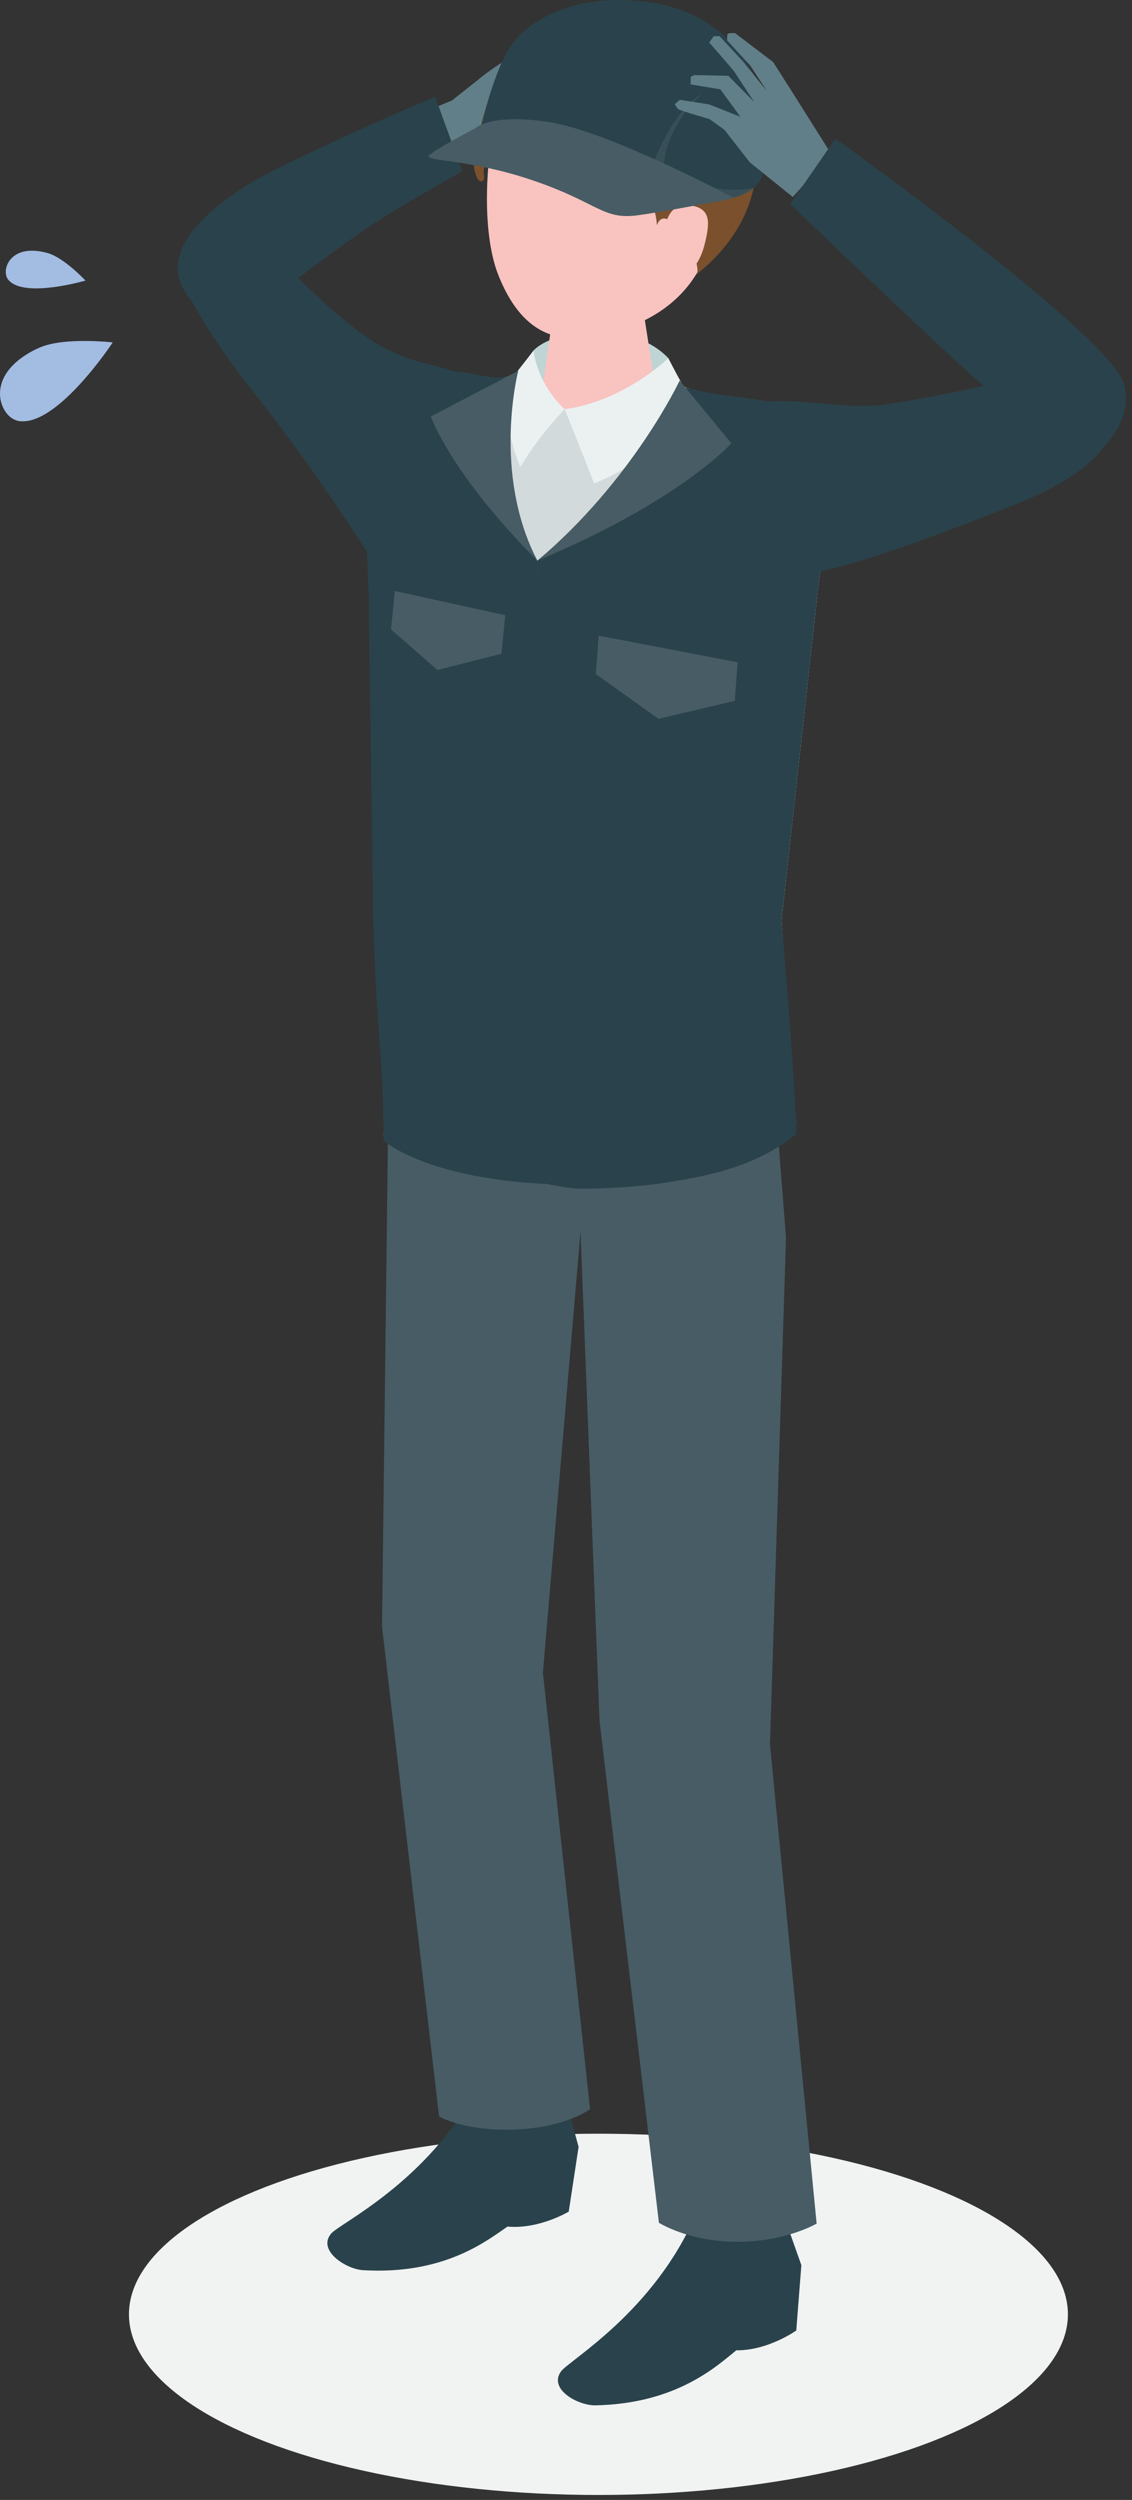 <?xml version="1.0" encoding="utf-8"?>
<!-- Generator: Adobe Illustrator 26.5.0, SVG Export Plug-In . SVG Version: 6.00 Build 0)  -->
<svg version="1.1" id="レイヤー_1" xmlns="http://www.w3.org/2000/svg" xmlns:xlink="http://www.w3.org/1999/xlink" x="0px"
	 y="0px" viewBox="0 0 159 351" style="enable-background:new 0 0 159 351;" xml:space="preserve">
<rect x="0" y="0" width="159" height="351" fill="#333333" stroke="none"/>
<g id="kadai_x5F_human2.svg">
	<ellipse style="fill:#F1F3F3;" cx="84.055" cy="324.941" rx="65.942" ry="25.362"/>
	<g>
		<path style="fill:#617F88;" d="M55.562,17.426l7.937-3.334l3.584-2.835c1.603-1.359,4.196-3.097,6.119-3.944
			c2.089-0.92,3.637-1.627,4.157-1.834c0.775-0.308,1.699-0.509,1.902,0.068
			c0.153,0.434-0.658,1.082-0.658,1.082s2.412-1.432,2.778-1.595
			c0.366-0.162,1.107-0.383,1.368,0.122c0.261,0.505-0.366,1.266-0.366,1.266
			c0.994-0.587,1.564-0.446,1.829-0.046c0.335,0.505-0.62,1.681-0.62,1.681s1.099,0.356-0.453,2
			c-1.395,1.477-6.749,4.412-6.749,4.412c-0.857,0.896-1.714,1.737-1.915,2.66
			c-0.123,0.564,0.192,1.214,0.694,1.498c0.309,0.175,1.586,0.273,1.924,0.382
			c0.913,0.293,3.891,1.66,3.195,3.061c-0.038,0.077-0.09,0.151-0.166,0.19
			c-0.086,0.044-0.189,0.036-0.285,0.025c-0.638-0.075-1.291-0.272-1.905-0.445
			c-1.306-0.367-2.628-0.672-3.94-1.017c-0.032-0.008-0.064-0.017-0.097-0.027
			c-1.033-0.302-2.12-0.244-3.147,0.078c-2.469,0.774-5.361-0.102-5.361-0.102l-6.491,5.228
			L55.562,17.426z"/>
		<path style="fill:#2A424B;" d="M61.122,13.59l3.809,10.456c0,0-7.55,4.272-10.047,5.832
			c-7.43,4.644-10.99,7.859-16.842,11.939c-3.027,2.11-5.795,5.511-10.45,1.102
			C19.119,34.895,33.532,26.381,38.255,24.023C49.409,18.453,61.122,13.59,61.122,13.59z"/>
		<path style="fill:#D2DADC;" d="M111.822,158.073l-2.048-28.852l6.294-57.106
			c0.824-4.929-1.147-9.929-6.519-12.362c-12.344-5.59-26.796-12.53-50.119-3.373
			c-3.194,1.254-4.388,5.105-5.491,8.348c-1.32,3.879-1.967,8.064-1.818,12.182
			c0,0.004,0.257,7.077,0.257,7.077c0.115,13.497,0.23,26.994,0.345,40.491
			c0.073,8.555,0.5,16.994,1.108,25.526c0.267,3.752,0.077,9.551,0.077,9.551
			s7.019,6.256,27.816,6.146C104.379,165.581,111.822,158.073,111.822,158.073z"/>
		<path style="fill:#2A424B;" d="M110.144,311.221l2.414,6.815l-0.713,9.172c0,0-3.937,2.824-8.425,2.786
			c-2.794,2.254-8.39,7.481-19.759,7.727c-2.452,0.053-6.683-2.266-4.854-4.776
			c1.128-1.548,12.985-8.311,18.899-21.965C104.077,310.355,110.144,311.221,110.144,311.221z"/>
		<path style="fill:#2A424B;" d="M79.361,294.442l1.907,6.989l-1.384,9.088c0,0-4.133,2.5-8.605,2.103
			c-2.951,2.023-8.914,6.786-20.268,6.121c-2.449-0.144-6.497-2.795-4.489-5.151
			c1.238-1.453,13.557-7.246,20.455-20.386C73.375,293.092,79.361,294.442,79.361,294.442z"/>
		<path style="fill:#475C64;" d="M108.149,244.912l2.253-71.151l-1.196-15.313c0,0-7.128,6.504-28.437,7.208
			c-17.528,0.579-26.282-5.807-26.282-5.807l-0.829,68.542l8.014,68.761c0,0,3.254,1.984,9.99,1.864
			c7.627-0.136,11.218-2.887,11.218-2.887l-6.623-61.289l5.283-61.936l2.665,68.661l8.345,70.52
			c0,0,4.173,2.659,10.958,2.673c6.858,0.014,11.196-2.559,11.196-2.559L108.149,244.912z"/>
		<path style="fill:#BFD4D5;" d="M74.927,49.227c2.822-3.019,13.781-4.406,18.949,1.065
			c0.374,2.672,0.92,4.41,0.92,4.41l-9.469,3.4l-10.164-1.436
			C75.164,56.667,74.668,51.301,74.927,49.227z"/>
		<path style="fill:#F9C3C0;" d="M84.24,40.056c4.076,0,6.242,2.293,6.242,4.279l2.065,13.31
			C92.358,59.95,83.958,57.448,79.314,57.448c-4.644,0-3.773,2.502-3.585,0.197l2.009-13.915
			C77.903,41.708,80.164,40.056,84.24,40.056z"/>
		<path style="fill:#F9C3C0;" d="M85.915,7.598c11.604,0.088,14.806,8.8,14.807,19.374
			c0.001,13.772-9.056,18.007-13.708,19.363c-5.668,1.653-12.712,3.125-17.023-7.727
			c-2.564-6.454-1.598-17.905-0.175-22.254C71.056,12.564,74.311,7.51,85.915,7.598z"/>
		<path style="fill:#7B502C;" d="M97.741,38.606c4.322-3.437,7.516-7.898,8.351-13.481
			c0.303-2.028,0.069-4.01,0.093-6.022c0.026-2.201-0.296-4.578-1.337-6.548
			c-1.251-2.368-3.573-3.518-5.701-4.91c-0.172-0.113-0.352-0.219-0.498-0.363
			c-0.158-0.156-0.271-0.35-0.393-0.535c-2.275-3.461-7.322-5.159-11.212-5.697
			c-2.47-0.342-5.008,0.099-7.332,1.004c-2.324,0.906-4.448,2.263-6.429,3.778
			c-1.121,0.857-1.048,0.89-1.912,2.006c-0.707,0.913-1.069,2.055-1.552,3.104
			c-1.088,2.361-2.088,5.675-2.66,8.203c-0.482,2.13-1.057,3.874-0.124,5.885
			c0.136,0.293,0.499,0.547,0.768,0.367c0.207-0.138,0.215-0.436,0.187-0.683
			c-0.052-0.477-0.135-1.015,0.164-1.39c0.107-0.134,0.254-0.231,0.397-0.325
			c0.412-0.27,0.824-0.541,1.236-0.811c0.757-0.497,0.859-1.7,1.253-2.494
			c0.44-0.886,1.008-1.72,1.794-2.335c1.279-1.002,3.268-1.257,4.486-0.182
			c-0.304-0.916,0.873-1.633,1.836-1.691c4.273-0.257,4.751,3.769,7.401,6.05
			c1.322,1.137,2.843,2.162,3.614,3.727c0.928,1.883,1.978,4.096,2.099,6.36
			C93.706,27.641,99.139,37.495,97.741,38.606z"/>
		<path style="fill:#F9C3C0;" d="M93.385,32.248c0,0,0.2-3.93,3.578-3.415
			c2.883,0.439,2.815,2.309,1.981,5.585c-0.834,3.276-2.838,4.834-4.865,4.742
			C92.052,39.069,93.385,32.248,93.385,32.248z"/>
		<path style="fill:#EBF1F1;" d="M79.314,57.448c0,0,2.208,5.437,4.138,10.428
			c5.373-2.205,9.044-5.012,13.49-12.027c-1.284-2.039-3.066-5.558-3.066-5.558
			S87.62,56.363,79.314,57.448z"/>
		<path style="fill:#2A424B;" d="M66.75,53.347c-5.648-2.588-6.824-1.647-12.236-4.236
			c-5.412-2.588-13.029-10.516-13.029-10.516l-16.621-0.78c0,0,1.883,6.118,11.06,17.649
			s17.178,24.473,17.178,24.473"/>
		<path style="fill:#2A424B;" d="M78.875,165.424l-3.394-86.703c0,0-6.709-8.192-4.017-24.297
			c0.062-0.372,0.154-0.725,0.241-1.097c0.023-0.173,0.037-0.351,0.048-0.532
			c-0.129,0.024-0.261,0.051-0.391,0.076c-3.71,0.705-6.607-1.806-10.868-0.134
			c-3.194,1.254-5.856,8.78-6.959,12.023c-1.32,3.879-2.158,8.138-2.008,12.255
			c0,0.004,0.282,7.132,0.282,7.132c0.115,13.497,0.418,27.081,0.533,40.578
			c0.073,8.555,0.618,16.842,1.226,25.374c0.267,3.752,0.341,10.091,0.341,10.091
			s6.364,5.659,24.893,6.114L78.875,165.424z"/>
		<path style="fill:#2A424B;" d="M112.036,57.552c-4.089-1.852-10.899-1.648-15.697-3.162l0.186,0.492
			l0.854,1.044c0,0-6.917,10.445-21.897,22.795c0.251,16.35,1.511,87.545,1.511,87.545
			c1.277,0.245,3.157,0.636,4.733,0.628c4.024-0.021,7.559-0.279,10.667-0.683
			c6.346-0.955,13.412-2.137,19.43-6.946c0.009-0.289,0.006-0.698-0.006-1.188
			c0.002-0.001,0.006-0.006,0.006-0.006c-0.002,0.001-0.004,0.002-0.006,0.004
			c-0.138-5.643-1.58-23.469-2.005-28.331l-0.037-0.525l0.452-4.096l2.184-19.814l3.659-33.196
			C116.891,67.185,117.408,59.985,112.036,57.552z"/>
		<path style="fill:#EBF1F1;" d="M79.314,57.448c0,0-3.588-2.999-4.387-8.221c0,0-2.063,2.706-3.221,4.101
			c-0.874,6.044,0.098,9.016,1.379,12.258C75.955,60.784,79.314,57.448,79.314,57.448"/>
		<polygon style="fill:#475C64;" points="103.211,98.401 92.491,100.929 83.691,94.653 84.085,89.241 
			103.604,92.989 		"/>
		<g>
			<polygon style="fill:#475C64;" points="70.976,86.383 70.439,91.782 61.45,94.074 54.916,88.374 
				55.452,82.974 			"/>
		</g>
		<g>
			<g>
				<g>
					<path style="fill:#2A424B;" d="M67.381,18.7c-1.003,5.569,7.316,5.099,17.514,7.538
						c11.082,2.65,21.379,3.268,22.383-2.301c0,0,0.064-3.942,0.083-4.048
						c0.559-3.105,0.683-3.981-0.296-6.731c-2.061-5.791-6.883-11.596-15.962-12.858
						C82.545-0.89,76.333,1.616,72.802,5.105C69.496,8.371,67.381,18.7,67.381,18.7z"/>
				</g>
			</g>
			<path style="opacity:0.5;fill:#475C64;" d="M91.866,22.641c0,0,2.561-7.044,6.773-9.483
				c0,0-5.222,4.384-5.443,10.591c0,0,6.263,3.945,12.664,2.632c0,0-1.096,1.743-8.896,2.451
				S91.866,22.641,91.866,22.641z"/>
			<path style="fill:#475C64;" d="M66.715,18.035c0,0-5.542,2.882-6.429,3.769s5.542,0.443,14.632,3.547
				s9.755,5.542,14.632,4.877c4.877-0.665,13.523-2.439,13.523-2.439s-17.364-9.259-25.752-10.615
				S66.715,18.035,66.715,18.035z"/>
		</g>
		<path style="fill:#475C64;" d="M72.79,52.067c0,0-3.72,14.375,2.692,26.654
			C63.335,66.56,60.511,58.479,60.511,58.479L72.79,52.067z"/>
		<path style="fill:#475C64;" d="M95.466,53.426c0,0-6.578,14.016-19.985,25.295
			c20.059-8.382,27.249-16.477,27.249-16.477L95.466,53.426z"/>
		<path style="fill:#617F88;" d="M103.234,4.641c0,0-0.906-0.025-1.023,0.121
			c-0.118,0.147-0.059,0.936-0.059,0.936l3.195,3.467l2.392,3.639l-3.401-4.196l-3.286-3.541
			l-0.806,0.021c0,0-0.685,0.934-0.626,0.921c0.06-0.014,3.434,3.927,3.434,3.927l2.88,4.38
			l-3.64-3.673l-4.762-0.102l-0.504,0.238l-0.027,1.067l4.181,0.701l2.817,3.851l-4.399-1.741
			l-4.13-0.647l-0.672,0.621c0,0,0.222,0.464,0.443,0.673c0.223,0.209,4.423,1.415,4.423,1.415
			l2.095,1.513l3.564,4.565l6.028,4.862l5.428-6.002l-5.457-8.665l-2.727-4.279L103.234,4.641z"/>
		<g>
			<path style="fill:#A3BCE2;" d="M5.586,48.792c-2.805,1.216-5.576,3.433-5.586,6.491
				c-0.006,1.734,1.084,3.67,2.809,3.855c5.371,0.577,13.026-11.062,13.026-11.062
				S9.039,47.295,5.586,48.792z"/>
			<path style="fill:#A3BCE2;" d="M6.804,35.567c-1.839-0.558-4.07-0.623-5.319,0.838
				c-0.708,0.829-0.974,2.2-0.222,2.991c2.34,2.462,10.745-0.002,10.745-0.002
				S9.068,36.254,6.804,35.567z"/>
		</g>
	</g>
	<path style="fill:#2A424B;" d="M106.754,56.406c6.824-0.471,12.63,1.188,17.874,0.36
		c10.886-1.719,22.058-4.583,22.058-4.583s9.29-3.458,8.819,4.307s0.235,3.294,0.235,3.294
		s1.712,5.101-13.178,11.06c-19.94,7.98-29.31,10.301-29.22,9.329"/>
	<path style="fill:#2A424B;" d="M150.41,66.506c1.177-0.706,9.331-5.78,7.448-12.605
		c-1.883-6.824-40.515-34.44-40.515-34.44l-6.354,9.177c0,0,24.279,23.38,28.514,26.675"/>
</g>
<g>
</g>
<g>
</g>
<g>
</g>
<g>
</g>
<g>
</g>
<g>
</g>
<g>
</g>
<g>
</g>
<g>
</g>
<g>
</g>
<g>
</g>
<g>
</g>
<g>
</g>
<g>
</g>
<g>
</g>
</svg>
